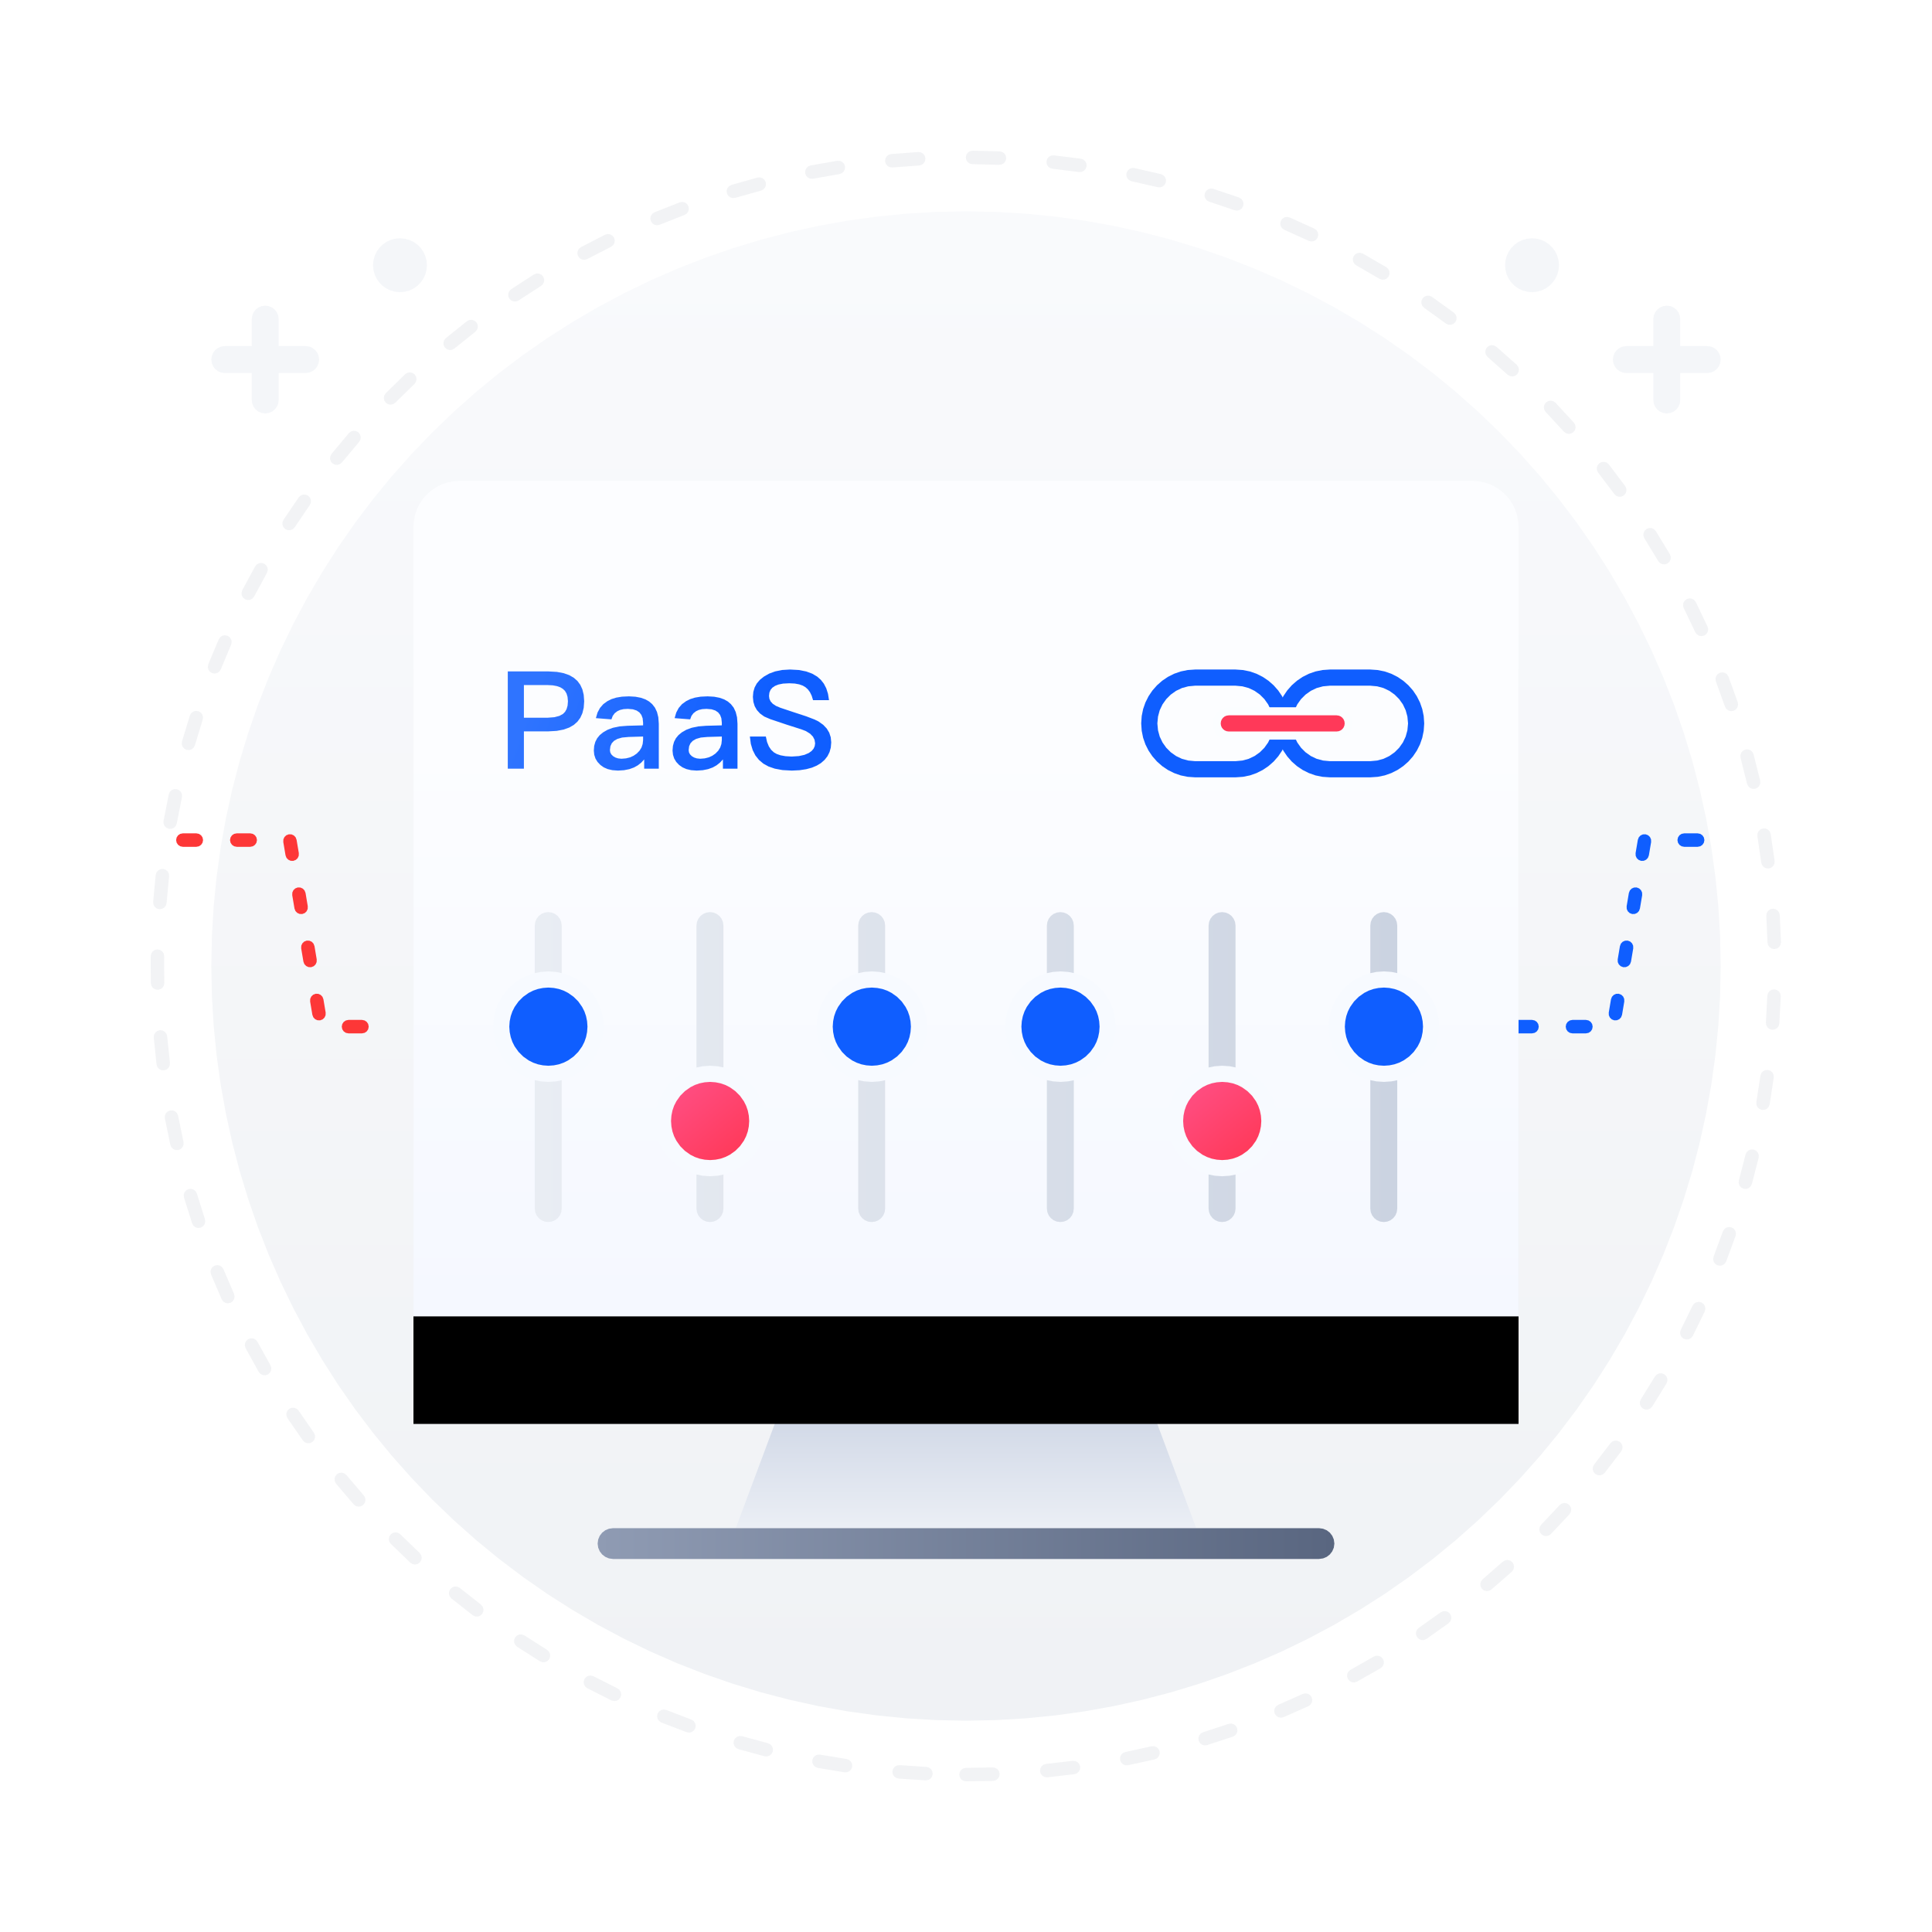 <svg xmlns="http://www.w3.org/2000/svg" width="1024" height="1024"><defs><linearGradient id="a" x1=".5" x2=".5" y1="0" y2="1" gradientUnits="objectBoundingBox" spreadMethod="pad"><stop offset="0" stop-color="#f9fafc"/><stop offset="1" stop-color="#f0f2f5"/></linearGradient><linearGradient id="d" x1=".5" x2=".5" y1="1.545" y2="0" gradientUnits="objectBoundingBox" spreadMethod="pad"><stop offset="0" stop-color="#fbfcfe"/><stop offset="1" stop-color="#ced6e5"/></linearGradient><linearGradient id="e" x1="0" x2="1" y1=".5" y2=".5" gradientUnits="objectBoundingBox" spreadMethod="pad"><stop offset="0" stop-color="#8f9bb3"/><stop offset="1" stop-color="#596680"/></linearGradient><linearGradient id="f" x1=".079" x2=".079" y1=".226" y2="1" gradientUnits="objectBoundingBox" spreadMethod="pad"><stop offset="0" stop-color="#fcfdff"/><stop offset="1" stop-color="#f5f8ff"/></linearGradient><linearGradient id="h" x1=".079" x2=".079" y1=".226" y2="1" gradientUnits="objectBoundingBox" spreadMethod="pad"><stop offset="0" stop-color="#fcfdff"/><stop offset="1" stop-color="#f5f8ff"/></linearGradient><linearGradient id="i" x1="0" x2="1" y1=".5" y2=".5" gradientUnits="objectBoundingBox" spreadMethod="pad"><stop offset="0" stop-color="#e9edf3"/><stop offset="1" stop-color="#cbd3e1"/></linearGradient><linearGradient id="j" x1=".054" x2=".776" y1="0" y2=".88" gradientUnits="objectBoundingBox" spreadMethod="pad"><stop offset="0" stop-color="#ff528b"/><stop offset="1" stop-color="#ff3959"/></linearGradient><linearGradient id="k" x1=".054" x2=".776" y1=".451" y2=".537" gradientUnits="objectBoundingBox" spreadMethod="pad"><stop offset="0" stop-color="#2f74ff"/><stop offset="1" stop-color="#0f5eff"/></linearGradient><clipPath id="c"><path fill-rule="evenodd" d="m-594.67 512 .33 15.95.94 15.8 1.55 15.67 2.17 15.55 2.77 15.43 3.39 15.34 3.96 15.13 4.53 14.92 5.12 14.73 5.69 14.55 6.26 14.32 6.8 14.03 7.35 13.76 7.89 13.5 8.46 13.24 8.95 12.88 9.46 12.52 9.98 12.18 10.51 11.83 11.05 11.51 11.51 11.05 11.84 10.51 12.18 9.98 12.52 9.46 12.87 8.96 13.25 8.45 13.49 7.9 13.76 7.34 14.03 6.8 14.32 6.26 14.55 5.7 14.73 5.11 14.93 4.54 15.12 3.96 15.34 3.38 15.44 2.78 15.54 2.16 15.67 1.56 15.8.94 15.95.32 15.96-.32 15.8-.94 15.67-1.56 15.54-2.16 15.44-2.78 15.34-3.38 15.12-3.96 14.93-4.54 14.73-5.11 14.55-5.7 14.32-6.26 14.03-6.8 13.76-7.34 13.49-7.9 13.25-8.45 12.87-8.96 12.52-9.46 12.18-9.98 11.84-10.51 11.51-11.05 11.05-11.51 10.51-11.83 9.98-12.18 9.46-12.52 8.95-12.88 8.46-13.24 7.89-13.5 7.35-13.76 6.8-14.03 6.26-14.32 5.69-14.55 5.12-14.73 4.53-14.92 3.96-15.13 3.39-15.34 2.77-15.43 2.17-15.55 1.55-15.67.94-15.8.32-15.95-.32-15.95-.94-15.8-1.55-15.67-2.17-15.55-2.77-15.43-3.39-15.34-3.96-15.13-4.53-14.92-5.12-14.73-5.69-14.55-6.26-14.32-6.8-14.03-7.35-13.76-7.89-13.5-8.46-13.24-8.95-12.88-9.46-12.52-9.98-12.18-10.51-11.83-11.05-11.51-11.51-11.05-11.84-10.51-12.18-9.98-12.52-9.46-12.87-8.96-13.25-8.45-13.49-7.9-13.76-7.34-14.03-6.8-14.32-6.26-14.55-5.7-14.73-5.11-14.93-4.54-15.12-3.96-15.34-3.38-15.44-2.78-15.54-2.16-15.67-1.56-15.8-.94-15.96-.32-15.95.32-15.8.94-15.67 1.56-15.54 2.16-15.44 2.78-15.34 3.38-15.12 3.96-14.93 4.54-14.73 5.11-14.55 5.7-14.32 6.26-14.03 6.8-13.76 7.34-13.49 7.9-13.25 8.45-12.87 8.96-12.52 9.46-12.18 9.98-11.84 10.51-11.51 11.05-11.05 11.51-10.51 11.83-9.98 12.18-9.46 12.52-8.95 12.88-8.46 13.24-7.89 13.5-7.35 13.76-6.8 14.03-6.26 14.32-5.69 14.55-5.12 14.73-4.53 14.92-3.96 15.13-3.39 15.34-2.77 15.43-2.17 15.55-1.55 15.67-.94 15.8-.33 15.95z"/></clipPath><clipPath id="b"><path fill-rule="evenodd" d="m912 512-.32 15.95-.94 15.8-1.56 15.67-2.16 15.55-2.78 15.43-3.38 15.34-3.96 15.13-4.54 14.92-5.11 14.73-5.7 14.55-6.26 14.32-6.8 14.03-7.34 13.76-7.9 13.5-8.45 13.24-8.96 12.88-9.46 12.52-9.98 12.18-10.51 11.83-11.05 11.51-11.51 11.05-11.83 10.51-12.18 9.98-12.52 9.46-12.88 8.96-13.24 8.45-13.5 7.9-13.76 7.34-14.03 6.8-14.32 6.26-14.55 5.7-14.73 5.11-14.92 4.54-15.13 3.96-15.34 3.38-15.43 2.78-15.55 2.16-15.67 1.56-15.8.94L512 912l-15.95-.32-15.8-.94-15.67-1.56-15.55-2.16-15.43-2.78-15.34-3.38-15.13-3.96-14.92-4.54-14.73-5.11-14.55-5.7-14.32-6.26-14.03-6.8-13.76-7.34-13.5-7.9-13.24-8.45-12.88-8.96-12.52-9.46-12.18-9.98-11.83-10.51-11.51-11.05-11.05-11.51-10.51-11.83-9.98-12.18-9.46-12.52-8.96-12.88-8.45-13.24-7.9-13.5-7.34-13.76-6.8-14.03-6.26-14.32-5.7-14.55-5.11-14.73-4.54-14.92-3.96-15.13-3.38-15.34-2.78-15.43-2.16-15.55-1.56-15.67-.94-15.8L112 512l.32-15.95.94-15.8 1.56-15.67 2.16-15.55 2.78-15.43 3.38-15.34 3.96-15.13 4.54-14.92 5.11-14.73 5.7-14.55 6.26-14.32 6.8-14.03 7.34-13.76 7.9-13.5 8.45-13.24 8.96-12.88 9.46-12.52 9.98-12.18 10.51-11.83 11.05-11.51 11.51-11.05 11.83-10.51 12.18-9.98 12.52-9.46 12.88-8.96 13.24-8.45 13.5-7.9 13.76-7.34 14.03-6.8 14.32-6.26 14.55-5.7 14.73-5.11 14.92-4.54 15.13-3.96 15.34-3.38 15.43-2.78 15.55-2.16 15.67-1.56 15.8-.94L512 112l15.95.32 15.8.94 15.67 1.56 15.55 2.16 15.43 2.78 15.34 3.38 15.13 3.96 14.92 4.54 14.73 5.11 14.55 5.7 14.32 6.26 14.03 6.8 13.76 7.34 13.5 7.9 13.24 8.45 12.88 8.96 12.52 9.46 12.18 9.98 11.83 10.51 11.51 11.05 11.05 11.51 10.51 11.83 9.98 12.18 9.46 12.52 8.96 12.88 8.45 13.24 7.9 13.5 7.34 13.76 6.8 14.03 6.26 14.32 5.7 14.55 5.11 14.73 4.54 14.92 3.96 15.13 3.38 15.34 2.78 15.43 2.16 15.55 1.56 15.67.94 15.8L912 512z"/></clipPath><filter id="g" width="1.683" height="2" x="-.341" y="-.358"><feOffset dy="57" in="SourceAlpha" result="shadowOffsetOuter1"/><feGaussianBlur in="shadowOffsetOuter1" result="shadowBlurOuter1" stdDeviation="71.5 71.5"/><feColorMatrix in="shadowBlurOuter1" result="result3" values="0 0 0 0 0.56 0 0 0 0 0.607 0 0 0 0 0.7 0 0 0 0.362 0"/></filter></defs><path fill="none" d="M12 12h1000v1000H12z"/><path fill="#fff" fill-rule="evenodd" d="m512 940.57 14.87-.26 14.67-.75 14.48-1.22 14.29-1.69 14.11-2.16 13.95-2.63 13.96-3.11 13.72-3.53 13.5-3.95 13.29-4.37 13.09-4.79 12.89-5.22 12.76-5.65 12.5-6.03 12.25-6.39 12-6.77 11.76-7.15 11.53-7.52 13.52-9.52 13.09-9.99 12.68-10.46 12.27-10.94 11.87-11.42 11.42-11.87 10.94-12.27 10.46-12.68 9.99-13.09 9.52-13.52 7.52-11.53 7.15-11.76 6.77-12 6.39-12.24 6.03-12.51 5.65-12.76 5.22-12.89 4.79-13.09 4.37-13.29 3.95-13.5 3.53-13.72 3.11-13.96 2.63-13.95 2.16-14.11 1.69-14.29 1.22-14.48.75-14.67.26-14.87-.26-14.87-.75-14.67-1.22-14.48-1.69-14.29-2.16-14.11-2.63-13.95-3.11-13.96-3.53-13.72-3.95-13.5-4.37-13.29-4.79-13.09-5.22-12.89-5.65-12.76-6.03-12.5-6.39-12.25-6.77-12-7.15-11.76-7.52-11.53-9.53-13.52-9.98-13.09-10.46-12.68-10.94-12.27-11.42-11.87-11.87-11.42-12.27-10.94-12.68-10.46-13.09-9.98-13.52-9.53-11.53-7.52-11.76-7.15-12-6.77-12.25-6.39-12.5-6.03-12.76-5.65-12.89-5.22-13.09-4.79-13.29-4.37-13.5-3.95-13.72-3.53-13.96-3.11-13.95-2.63-14.11-2.16-14.29-1.69-14.48-1.22-14.67-.75-14.87-.26-14.87.26-14.67.75-14.48 1.22-14.29 1.69-14.11 2.16-13.95 2.63-13.96 3.11-13.72 3.53-13.5 3.95-13.29 4.37-13.09 4.79-12.89 5.22-12.76 5.65-12.5 6.03-12.25 6.39-12 6.77-11.76 7.15-11.53 7.52-13.52 9.53-13.09 9.98-12.68 10.46-12.27 10.94-11.87 11.42-11.42 11.87-10.94 12.27-10.46 12.68-9.98 13.09-9.53 13.52-7.52 11.53-7.15 11.76-6.77 12-6.39 12.25-6.03 12.5-5.65 12.76-5.22 12.89-4.79 13.09-4.37 13.29-3.95 13.5-3.53 13.72-3.11 13.96-2.63 13.95-2.16 14.11-1.69 14.29-1.22 14.48-.75 14.67-.26 14.87.26 14.87.75 14.67 1.22 14.48 1.69 14.29 2.16 14.11 2.63 13.95 3.11 13.96 3.53 13.72 3.95 13.5 4.37 13.29 4.79 13.09 5.22 12.89 5.65 12.76 6.03 12.5 6.39 12.25 6.77 12 7.15 11.76 7.52 11.53 9.53 13.52 9.98 13.09 10.46 12.68 10.94 12.27 11.42 11.87 11.87 11.42 12.27 10.94 12.68 10.46 13.09 9.99 13.52 9.52 11.53 7.52 11.76 7.15 12 6.77 12.25 6.39 12.5 6.03 12.76 5.65 12.89 5.22 13.09 4.79 13.29 4.37 13.5 3.95 13.72 3.53 13.96 3.11 13.95 2.63 14.11 2.16 14.29 1.69 14.48 1.22 14.67.75 14.87.26z"/><path fill="#ebedf0" fill-opacity=".659" d="m526.15 936.77 1.41.24 1.15.72.8 1.1.33 1.39-.24 1.41-.73 1.15-1.09.8-1.4.33-14.38.23-1.4-.28-1.13-.76-.76-1.13-.28-1.4.28-1.4.76-1.12 1.13-.76 1.4-.29 14.15-.23zm-49.51-1.21.19.01 14.14.92 1.39.35 1.08.82.71 1.16.21 1.41-.35 1.38-.81 1.09-1.16.71-1.42.21-14.37-.94-1.37-.39-1.06-.85-.67-1.19-.17-1.42.4-1.37.85-1.06 1.18-.66 1.42-.17-.19-.01zm91.86-2.28 1.43.1 1.21.6.91 1.02.46 1.35-.09 1.42-.61 1.22-1.02.9-1.35.47-14.3 1.66-1.43-.15-1.19-.65-.87-1.04-.42-1.37.15-1.42.64-1.19 1.05-.87 1.36-.42 14.07-1.63zm-137.96-.42.54-1.33.95-.97 1.24-.54 1.43-.03 13.97 2.32 1.35.49 1 .92.58 1.23.08 1.42-.49 1.35-.92 1-1.23.58-1.42.08-14.21-2.37-1.33-.53-.96-.95-.55-1.25-.03-1.42zm179.76-7.28 1.43-.05 1.27.48 1 .92.6 1.3.05 1.43-.49 1.27-.92 1-1.29.6-14.08 3.08h-1.43l-1.25-.53-.97-.95-.56-1.31.01-1.43.52-1.26.95-.97 1.32-.55 13.84-3.03zm-221.38-2.93.67-1.26 1.04-.87 1.29-.42 1.43.12 13.67 3.72 1.29.62.9 1.01.46 1.28-.07 1.43-.62 1.28-1.01.91-1.28.46-1.43-.07-13.9-3.78-1.27-.67-.87-1.04-.41-1.29.11-1.43zm262.21-8.95 1.42-.19 1.31.36 1.09.81.73 1.23.19 1.42-.35 1.31-.82 1.09-1.23.72-13.7 4.49-1.42.14-1.3-.39-1.06-.85-.69-1.26-.14-1.42.4-1.3.85-1.06 1.25-.68 13.47-4.42zm-302.61-5.39.79-1.2 1.13-.75 1.33-.29 1.4.26 13.23 5.08 1.22.74.79 1.1.33 1.32-.21 1.41-.74 1.22-1.11.8-1.31.33-1.42-.21-13.45-5.17-1.19-.78-.76-1.13-.28-1.33.25-1.4zm341.94-10.48 1.39-.33 1.34.22 1.17.7.84 1.15.33 1.39-.21 1.34-.7 1.16-1.16.85-13.15 5.83-1.41.28-1.33-.26-1.14-.74-.81-1.18-.28-1.4.26-1.33.74-1.14 1.18-.81 12.94-5.73zm-380.71-7.87.91-1.11 1.2-.64 1.34-.15 1.38.4 12.64 6.38 1.14.87.68 1.17.2 1.34-.36 1.39-.86 1.14-1.18.68-1.34.19-1.39-.35-12.86-6.49-1.1-.9-.64-1.2-.15-1.35.39-1.37zm418.36-11.93 1.35-.47 1.35.09 1.23.58.96 1.06.47 1.35-.08 1.35-.58 1.23-1.06.96-12.53 7.13-1.36.42-1.35-.13-1.21-.62-.92-1.09-.43-1.36.13-1.36.62-1.2 1.09-.93 12.32-7.01zm-455.07-10.19 1.01-1.01 1.25-.52 1.36-.02 1.33.54 11.95 7.61 1.04.98.56 1.24.06 1.35-.49 1.35-.97 1.04-1.24.56-1.36.06-1.34-.49-12.15-7.74-1.01-1.01-.52-1.26-.02-1.36.54-1.32zm490.52-13.25 1.3-.6 1.36-.06 1.28.46 1.06.96.6 1.29.05 1.36-.46 1.28-.96 1.06-11.74 8.34-1.31.56-1.36.01-1.26-.5-1.03-1-.56-1.31-.01-1.36.5-1.26.99-1.03 11.55-8.2zm-524.84-12.42 1.1-.9 1.3-.4 1.36.12 1.26.67 11.13 8.76.94 1.08.44 1.28-.08 1.36-.62 1.29-1.07.94-1.29.43-1.36-.07-1.28-.62-11.32-8.91-.9-1.11-.4-1.3.12-1.35.67-1.27zm557.79-14.45 1.23-.72 1.35-.19 1.32.32 1.15.85.72 1.23.19 1.35-.33 1.32-.84 1.15-10.85 9.46-1.26.68-1.35.15-1.3-.37-1.12-.89-.69-1.25-.14-1.35.37-1.31.88-1.12 10.67-9.31zm-589.39-14.5 1.19-.79 1.33-.26 1.34.25 1.19.79 10.21 9.83.83 1.16.3 1.32-.21 1.35-.75 1.22-1.16.83-1.32.3-1.34-.21-1.22-.75-10.38-9.99-.79-1.19-.26-1.33.25-1.34.79-1.19zm619.46-15.44 1.15-.85 1.32-.32 1.34.2 1.23.73.85 1.15.32 1.32-.2 1.34-.73 1.23-9.87 10.51-1.18.8-1.33.28-1.34-.24-1.2-.77-.8-1.18-.28-1.33.24-1.34.77-1.2 9.71-10.33zM178.6 781.34l1.27-.67 1.35-.13 1.3.39 1.11.9 9.18 10.79.71 1.23.17 1.35-.34 1.32-.87 1.14-1.24.71-1.34.17-1.32-.34-1.14-.87-9.33-10.96-.67-1.26-.12-1.36.38-1.3.9-1.11zm674.96-16.39 1.06-.95 1.28-.45 1.36.06 1.29.6.96 1.07.45 1.28-.06 1.36-.6 1.29-8.77 11.42-1.1.92-1.29.41-1.36-.11-1.27-.64-.92-1.1-.41-1.29.11-1.36.64-1.27 8.63-11.24zm-700.24-18.26 1.33-.54 1.36.01 1.25.51 1.02 1.01 8.06 11.66.59 1.3.04 1.36-.48 1.27-.97 1.05-1.3.58-1.36.04-1.27-.47-1.05-.97-8.2-11.86-.54-1.32v-1.36l.52-1.25 1-1.02zm723.83-17.1.97-1.06 1.23-.57 1.35-.08 1.35.47 1.06.97.57 1.23.08 1.35-.48 1.35-7.58 12.24-1 1.02-1.25.54-1.36.03-1.33-.52-1.02-1-.54-1.25-.03-1.35.52-1.34 7.46-12.03zm-745.5-19.87 1.37-.4 1.35.14 1.2.64.91 1.1 6.86 12.41.45 1.35-.1 1.36-.59 1.22-1.07.94-1.36.45-1.36-.1-1.22-.59-.94-1.07-6.98-12.62-.41-1.37.15-1.35.63-1.2 1.11-.91zm765.43-17.66.86-1.15 1.16-.69 1.34-.22 1.39.34 1.15.85.7 1.17.21 1.34-.34 1.39-6.32 12.94-.89 1.11-1.19.66-1.35.17-1.38-.38-1.11-.89-.66-1.19-.17-1.35.38-1.38 6.22-12.72zm-783.29-21.27 1.4-.27 1.33.28 1.13.75.8 1.19 5.58 13.02.31 1.39-.23 1.34-.72 1.15-1.16.84-1.4.31-1.33-.23-1.16-.72-.83-1.16-5.67-13.24-.27-1.4.28-1.33.75-1.13 1.19-.79zm799.36-18.07.73-1.23 1.09-.81 1.32-.34 1.41.19 1.23.74.81 1.09.35 1.31-.2 1.42-4.99 13.51-.78 1.2-1.11.77-1.33.3-1.41-.24-1.2-.77-.77-1.12-.3-1.33.24-1.4 4.91-13.29zM99.93 630.24l1.43-.12 1.29.41 1.05.86.67 1.26 4.24 13.52.17 1.42-.36 1.31-.83 1.07-1.24.72-1.42.17-1.31-.37-1.07-.83-.72-1.24-4.31-13.74-.12-1.42.41-1.3.86-1.05 1.26-.67zm825.25-18.3.61-1.3 1-.91 1.27-.48 1.43.05 1.3.61.91 1 .48 1.27-.05 1.43-3.61 13.94-.65 1.28-1.03.88-1.29.43-1.43-.1-1.27-.64-.88-1.04-.43-1.29.1-1.42 3.54-13.71zM90.23 588.53l1.43.02 1.24.54.96.97.54 1.32 2.86 13.88.03 1.43-.5 1.26-.93.99-1.3.58-1.43.03-1.26-.5-.99-.93-.59-1.3-2.91-14.12.02-1.42.54-1.25.96-.96 1.33-.54zm842.83-18.39.47-1.34.9-1.02 1.22-.6 1.43-.09 1.35.47 1.01.91.6 1.22.09 1.42-2.19 14.24-.51 1.33-.94.98-1.24.56-1.43.05-1.33-.52-.98-.94-.56-1.24-.05-1.42 2.16-14.01zM84.74 546.02l1.42.16 1.19.67.86 1.05.4 1.37 1.46 14.08-.12 1.42-.62 1.21-1.02.89-1.36.45-1.42-.12-1.21-.62-.89-1.02-.45-1.36-1.48-14.31.16-1.42.66-1.19 1.05-.85 1.37-.41zm855.48-21.63.19.01 1.39.33 1.1.8.72 1.16.23 1.41-.77 14.38-.38 1.38-.83 1.06-1.18.69-1.42.18-1.37-.38-1.07-.84-.68-1.17-.19-1.42.75-14.15.34-1.39.8-1.09 1.15-.72 1.41-.23-.19-.01zM83.5 503.21l1.4.31 1.11.77.75 1.13.27 1.41L87 512l.09 8.98-.25 1.41-.74 1.14-1.11.78-1.39.32-1.41-.26-1.14-.74-.78-1.1-.32-1.4-.09-9.13.03-5.26.3-1.39.77-1.12 1.14-.75 1.4-.27zm856.03-21.57 1.41.2 1.17.69.83 1.07.37 1.38.65 14.37-.24 1.41-.73 1.14-1.1.8-1.4.32-1.4-.24-1.15-.73-.79-1.1-.33-1.39-.64-14.14.2-1.41.69-1.17 1.08-.83 1.38-.37zM82.52 463.72l.44-1.36.88-1.04 1.21-.63 1.42-.13 1.36.44 1.03.88.63 1.2.13 1.43-1.33 14.1-.39 1.38-.85 1.06-1.18.67-1.42.18-1.37-.39-1.06-.85-.67-1.18-.18-1.42 1.35-14.34zm851.89-24.61 1.43.05 1.23.57.93.99.51 1.34 2.08 14.25-.11 1.43-.61 1.21-1.02.9-1.35.46-1.42-.11-1.22-.61-.9-1.02-.46-1.35-2.04-14.02.06-1.42.57-1.24.99-.93 1.33-.5zM89.45 421.02l.57-1.31.98-.94 1.26-.5 1.43.01 1.31.57.94.98.51 1.26-.01 1.43-2.74 13.9-.53 1.33-.95.97-1.24.55-1.43.04-1.33-.53-.97-.95-.55-1.24-.03-1.43 2.78-14.14zm835.61-23.75 1.43-.08 1.28.44 1.02.89.64 1.28 3.5 13.98.04 1.43-.49 1.26-.92 1-1.3.59-1.43.04-1.27-.48-.99-.93-.6-1.3-3.44-13.74-.08-1.43.44-1.28.89-1.03 1.28-.64zm-824.43-18.03.7-1.24 1.07-.84 1.31-.38 1.42.16 1.24.7.84 1.07.38 1.3-.16 1.43-4.12 13.55-.66 1.27-1.04.87-1.29.42-1.42-.11-1.27-.66-.88-1.04-.42-1.29.11-1.43 4.19-13.78zm810.91-22.66 1.41-.23 1.32.31 1.11.78.76 1.21 4.89 13.55.18 1.42-.35 1.31-.82 1.09-1.23.72-1.42.18-1.31-.35-1.09-.82-.72-1.24-4.8-13.32-.23-1.41.31-1.32.78-1.11 1.21-.77zm-795.59-17.75.83-1.17 1.15-.73 1.33-.24 1.4.3 1.17.82.72 1.15.25 1.33-.3 1.4-5.47 13.07-.78 1.2-1.12.76-1.33.29-1.41-.25-1.19-.79-.76-1.12-.3-1.33.26-1.4 5.55-13.29zm778.07-21.31 1.38-.37 1.35.17 1.18.67.88 1.12 6.23 13.01.33 1.39-.23 1.34-.7 1.16-1.16.85-1.39.32-1.34-.22-1.16-.71-.84-1.15-6.13-12.79-.37-1.38.18-1.35.67-1.18 1.12-.88zm-758.77-17.35.93-1.08 1.22-.6 1.35-.11 1.36.44 1.08.93.61 1.22.11 1.35-.44 1.36-6.74 12.45-.9 1.11-1.2.65-1.35.15-1.37-.39-1.11-.9-.65-1.19-.15-1.35.39-1.38 6.86-12.66zm737.41-19.8 1.34-.51 1.35.04 1.25.55.99 1.03 7.49 12.3.46 1.35-.09 1.35-.59 1.23-1.06.95-1.35.46-1.36-.08-1.22-.59-.96-1.06-7.36-12.1-.51-1.33.05-1.36.54-1.25 1.03-.98zm-714.33-16.76 1.04-.98 1.27-.48 1.36.02 1.31.57.98 1.04.48 1.27-.02 1.36-.58 1.31-7.96 11.73-1 1.01-1.26.52-1.35.02-1.33-.52-1.02-1.01-.52-1.25-.02-1.36.53-1.33 8.09-11.92zm689.36-18.09 1.28-.64 1.35-.09 1.3.41 1.08.93 8.69 11.51.59 1.29.05 1.36-.46 1.28-.96 1.06-1.3.59-1.36.05-1.28-.46-1.05-.97-8.55-11.31-.63-1.28-.1-1.35.42-1.3.93-1.08zm-662.76-15.97 1.13-.88 1.32-.35 1.34.16 1.25.7.87 1.13.36 1.31-.16 1.35-.7 1.25-9.09 10.87-1.1.91-1.3.39-1.35-.11-1.27-.66-.91-1.1-.4-1.3.12-1.35.66-1.27 9.23-11.05zm634.45-16.22 1.21-.77 1.33-.22 1.33.28 1.18.82 9.77 10.57.72 1.23.18 1.35-.33 1.32-.85 1.14-1.24.72-1.34.19-1.32-.34-1.15-.85-9.61-10.4-.76-1.2-.23-1.34.29-1.33.82-1.17zm-604.64-15 1.21-.75 1.34-.22 1.33.29 1.17.82.76 1.21.22 1.34-.29 1.33-.82 1.17-10.13 9.92-1.18.79-1.33.27-1.34-.25-1.2-.78-.79-1.19-.27-1.33.25-1.33.78-1.2 10.29-10.09zm573.34-14.17 1.12-.87 1.31-.36 1.35.15 1.25.7 10.79 9.56.84 1.15.31 1.32-.2 1.35-.73 1.22-1.16.84-1.32.32-1.35-.2-1.22-.74-10.61-9.4-.88-1.13-.35-1.31.15-1.35.7-1.25zm-540.56-13.94 1.28-.63 1.35-.09 1.29.42 1.09.94.63 1.28.09 1.35-.43 1.29-.93 1.09-11.04 8.85-1.26.68-1.36.13-1.3-.38-1.11-.9-.68-1.26-.13-1.35.38-1.3.9-1.11 11.23-9.01zm506.44-12.03 1.03-.98 1.27-.49 1.36.02 1.31.57 11.68 8.44.95 1.06.44 1.29-.06 1.35-.61 1.3-1.07.95-1.28.44-1.36-.06-1.29-.61-11.49-8.3-.98-1.04-.49-1.27.02-1.35.57-1.32zm-470.98-12.72 1.34-.5 1.35.04 1.25.55.98 1.04.5 1.34-.05 1.36-.55 1.24-1.03.98-11.87 7.71-1.32.55h-1.36l-1.26-.51-1.02-1.01-.54-1.32v-1.35l.51-1.26 1-1.02 12.07-7.84zm434.48-9.69.94-1.08 1.21-.61 1.35-.12 1.36.43 12.46 7.23 1.05.97.57 1.23.07 1.36-.48 1.34-.96 1.06-1.24.57-1.35.07-1.35-.48-12.25-7.11-1.08-.93-.61-1.21-.12-1.36.43-1.36zM320.69 124.4l1.38-.36 1.35.18 1.18.67.88 1.13.36 1.38-.18 1.35-.67 1.18-1.13.88-12.59 6.48-1.37.42-1.35-.14-1.2-.63-.91-1.1-.42-1.37.14-1.35.63-1.21 1.1-.91 12.8-6.6zm358.16-7.29.82-1.18 1.15-.73 1.33-.25 1.4.3 13.12 5.94 1.15.86.69 1.17.21 1.34-.35 1.39-.85 1.14-1.17.69-1.34.21-1.39-.34-12.91-5.85-1.17-.82-.73-1.14-.25-1.34.29-1.39zm-318.55-9.87 1.41-.23 1.32.32 1.11.78.76 1.22.22 1.41-.32 1.32-.78 1.1-1.21.76-13.19 5.2-1.4.27-1.33-.27-1.13-.75-.8-1.18-.28-1.41.28-1.33.75-1.13 1.18-.8 13.41-5.28zm278.28-4.83.7-1.25 1.06-.84 1.3-.38 1.43.15 13.65 4.6 1.22.73.81 1.1.34 1.31-.2 1.42-.74 1.22-1.09.81-1.32.34-1.41-.2-13.43-4.52-1.25-.7-.84-1.06-.38-1.31.15-1.42zm-237.06-8.3 1.43-.08 1.28.45 1.02.89.63 1.28.08 1.43-.45 1.28-.89 1.02-1.28.64-13.63 3.84-1.42.12-1.3-.4-1.05-.86-.67-1.26-.13-1.42.4-1.3.86-1.05 1.26-.68 13.86-3.9zm195.52-2.26.57-1.31.97-.95 1.26-.51 1.43.01 14.04 3.2 1.3.61.91 1 .47 1.28-.06 1.43-.61 1.29-1.01.91-1.27.47-1.43-.06-13.81-3.14-1.31-.57-.95-.97-.51-1.26.01-1.43zm-153.25-6.64 1.42.06 1.23.58.93.99.5 1.34-.06 1.43-.58 1.23-.99.92-1.34.51-13.94 2.45-1.43-.02-1.25-.53-.96-.96-.54-1.32.01-1.43.54-1.25.96-.96 1.32-.55 14.18-2.49zm110.86.3.43-1.36.87-1.04 1.2-.64 1.43-.13 14.29 1.77 1.35.48 1.01.91.59 1.22.09 1.43-.48 1.34-.91 1.01-1.22.6-1.42.08-14.06-1.74-1.37-.43-1.03-.88-.64-1.2-.13-1.42zm-67.92-4.93 1.41.21 1.17.69.82 1.08.37 1.38-.21 1.42-.69 1.17-1.08.82-1.38.37L473 88.77l-1.42-.16-1.19-.66-.86-1.05-.41-1.37.16-1.42.65-1.19 1.05-.86 1.37-.41 14.38-1.07zm28.76-.71 14.4.35 1.39.34 1.09.81.72 1.15.23 1.41-.35 1.39-.8 1.1-1.16.71-1.41.23-14.16-.35-1.4-.29-1.12-.77-.75-1.13-.28-1.41.3-1.39.77-1.12 1.13-.76 1.4-.27z"/><path fill="url(#a)" fill-rule="evenodd" d="m912 512-.32 15.95-.94 15.8-1.56 15.67-2.16 15.55-2.78 15.43-3.38 15.34-3.96 15.13-4.54 14.92-5.11 14.73-5.7 14.55-6.26 14.32-6.8 14.03-7.34 13.76-7.9 13.5-8.45 13.24-8.96 12.88-9.46 12.52-9.98 12.18-10.51 11.83-11.05 11.51-11.51 11.05-11.83 10.51-12.18 9.98-12.52 9.46-12.88 8.96-13.24 8.45-13.5 7.9-13.76 7.34-14.03 6.8-14.32 6.26-14.55 5.7-14.73 5.11-14.92 4.54-15.13 3.96-15.34 3.38-15.43 2.78-15.55 2.16-15.67 1.56-15.8.94L512 912l-15.95-.32-15.8-.94-15.67-1.56-15.55-2.16-15.43-2.78-15.34-3.38-15.13-3.96-14.92-4.54-14.73-5.11-14.55-5.7-14.32-6.26-14.03-6.8-13.76-7.34-13.5-7.9-13.24-8.45-12.88-8.96-12.52-9.46-12.18-9.98-11.83-10.51-11.51-11.05-11.05-11.51-10.51-11.83-9.98-12.18-9.46-12.52-8.96-12.88-8.45-13.24-7.9-13.5-7.34-13.76-6.8-14.03-6.26-14.32-5.7-14.55-5.11-14.73-4.54-14.92-3.96-15.13-3.38-15.34-2.78-15.43-2.16-15.55-1.56-15.67-.94-15.8L112 512l.32-15.95.94-15.8 1.56-15.67 2.16-15.55 2.78-15.43 3.38-15.34 3.96-15.13 4.54-14.92 5.11-14.73 5.7-14.55 6.26-14.32 6.8-14.03 7.34-13.76 7.9-13.5 8.45-13.24 8.96-12.88 9.46-12.52 9.98-12.18 10.51-11.83 11.05-11.51 11.51-11.05 11.83-10.51 12.18-9.98 12.52-9.46 12.88-8.96 13.24-8.45 13.5-7.9 13.76-7.34 14.03-6.8 14.32-6.26 14.55-5.7 14.73-5.11 14.92-4.54 15.13-3.96 15.34-3.38 15.43-2.78 15.55-2.16 15.67-1.56 15.8-.94L512 112l15.95.32 15.8.94 15.67 1.56 15.55 2.16 15.43 2.78 15.34 3.38 15.13 3.96 14.92 4.54 14.73 5.11 14.55 5.7 14.32 6.26 14.03 6.8 13.76 7.34 13.5 7.9 13.24 8.45 12.88 8.96 12.52 9.46 12.18 9.98 11.83 10.51 11.51 11.05 11.05 11.51 10.51 11.83 9.98 12.18 9.46 12.52 8.96 12.88 8.45 13.24 7.9 13.5 7.34 13.76 6.8 14.03 6.26 14.32 5.7 14.55 5.11 14.73 4.54 14.92 3.96 15.13 3.38 15.34 2.78 15.43 2.16 15.55 1.56 15.67.94 15.8L912 512z"/><g clip-path="url(#b)"><path fill="#0f5eff" d="m812 540.57 1.4.29 1.13.76.76 1.12.28 1.4-.28 1.4-.76 1.13-1.13.76-1.4.28h-7.14l-1.4-.28-1.13-.76-.76-1.13-.28-1.4.28-1.4.76-1.12 1.13-.76 1.4-.29H812zm28.57 0 1.4.29 1.13.76.76 1.12.28 1.4-.28 1.4-.76 1.13-1.13.76-1.4.28h-7.14l-1.4-.28-1.13-.76-.76-1.13-.28-1.4.28-1.4.76-1.12 1.13-.76 1.4-.29h7.14zm13.29-10.93.51-1.33.94-.98 1.24-.57 1.42-.05 1.34.52.98.93.56 1.24.05 1.43-1.18 7.04-.52 1.34-.93.98-1.24.56-1.43.05-1.33-.51-.98-.94-.57-1.23-.05-1.43 1.19-7.05zm4.74-28.17.51-1.34.94-.98 1.24-.56 1.43-.05 1.33.51.98.94.57 1.24.05 1.42-1.19 7.05-.51 1.33-.94.98-1.24.57-1.42.05-1.34-.52-.98-.93-.57-1.24-.04-1.43 1.18-7.04zm4.74-28.18.52-1.33.93-.98 1.24-.57 1.43-.05 1.33.52.98.93.57 1.24.05 1.43-1.19 7.04-.51 1.34-.94.98-1.23.56-1.43.05-1.34-.51-.98-.94-.56-1.23-.05-1.43 1.18-7.05zm4.75-28.17.51-1.34.94-.98 1.23-.56 1.43-.05 1.33.51.99.94.56 1.24.05 1.42-1.19 7.05-.51 1.33-.94.98-1.23.57-1.43.05-1.33-.52-.99-.93-.56-1.24-.05-1.43 1.19-7.04zm31.71-3.43 1.4.28 1.12.76.76 1.13.29 1.4-.29 1.4-.76 1.12-1.12.76-1.4.29h-7.15l-1.4-.29-1.12-.76-.76-1.12-.29-1.4.29-1.4.76-1.13 1.12-.76 1.4-.28h7.15zm28.57 0 1.4.28 1.12.76.76 1.13.29 1.4-.29 1.4-.76 1.12-1.12.76-1.4.29h-7.15l-1.4-.29-1.12-.76-.76-1.12-.29-1.4.29-1.4.76-1.13 1.12-.76 1.4-.28h7.15z"/></g><g clip-path="url(#c)"><path fill="#fd3737" d="m213.28 540.57-1.4.29-1.13.76-.76 1.12-.28 1.4.28 1.4.76 1.13 1.13.76 1.4.28h7.14l1.4-.28 1.13-.76.76-1.13.28-1.4-.28-1.4-.76-1.12-1.13-.76-1.4-.29h-7.14zm-28.57 0-1.4.29-1.13.76-.76 1.12-.28 1.4.28 1.4.76 1.13 1.13.76 1.4.28h7.14l1.4-.28 1.13-.76.76-1.13.28-1.4-.28-1.4-.76-1.12-1.13-.76-1.4-.29h-7.14zm-13.29-10.93-.51-1.33-.94-.98-1.24-.57-1.42-.05-1.34.52-.98.93-.57 1.24-.04 1.43 1.18 7.04.52 1.34.93.98 1.24.56 1.43.05 1.33-.51.98-.94.57-1.23.05-1.43-1.19-7.05zm-4.74-28.17-.52-1.34-.93-.98-1.24-.56-1.43-.05-1.33.51-.98.94-.57 1.24-.05 1.42 1.19 7.05.51 1.33.94.98 1.24.57 1.42.05 1.34-.52.98-.93.56-1.24.05-1.43-1.18-7.04zm-4.74-28.18-.52-1.33-.93-.98-1.24-.57-1.43-.05-1.33.52-.99.93-.56 1.24-.05 1.43 1.19 7.04.51 1.34.94.98 1.23.56 1.43.05 1.34-.51.98-.94.56-1.23.05-1.43-1.18-7.05zm-4.75-28.17-.51-1.34-.94-.98-1.23-.56-1.43-.05-1.33.51-.99.94-.56 1.24-.05 1.42 1.19 7.05.51 1.33.94.98 1.23.57 1.43.05 1.33-.52.99-.93.56-1.24.05-1.43-1.19-7.04zm-31.71-3.43-1.4.28-1.12.76-.76 1.13-.29 1.4.29 1.4.76 1.12 1.12.76 1.4.29h7.15l1.4-.29 1.12-.76.76-1.12.29-1.4-.29-1.4-.76-1.13-1.12-.76-1.4-.28h-7.15zm-28.57 0-1.4.28-1.12.76-.76 1.13-.29 1.4.29 1.4.76 1.12 1.12.76 1.4.29h7.15l1.4-.29 1.12-.76.76-1.12.29-1.4-.29-1.4-.76-1.13-1.12-.76-1.4-.28h-7.15z"/></g><path fill="#edf0f5" fill-opacity=".6" fill-rule="evenodd" d="m826.29 140.57-.25 2.61-.65 2.39-1.05 2.21-1.42 2.01-1.71 1.7-2 1.42-2.21 1.05-2.39.65-2.61.25-2.61-.25-2.39-.65-2.21-1.05-2.01-1.42-1.7-1.7-1.42-2.01-1.05-2.21-.65-2.39-.25-2.61.25-2.61.65-2.39 1.05-2.21 1.42-2 1.7-1.7 2.01-1.42 2.21-1.06 2.39-.65 2.61-.24 2.61.24 2.39.65 2.21 1.06 2.01 1.42 1.7 1.7 1.42 2 1.05 2.21.65 2.39.25 2.61zM883.43 162l1.91.26 1.69.72 1.45 1.11 1.12 1.45.71 1.69.26 1.91v14.29h14.29l1.91.26 1.69.71 1.45 1.12 1.11 1.45.72 1.69.26 1.91-.26 1.91-.72 1.7-1.11 1.44-1.45 1.12-1.69.72-1.91.25h-14.29V212l-.26 1.91-.71 1.7-1.12 1.44-1.45 1.12-1.69.71-1.91.26-1.91-.26-1.7-.71-1.44-1.12-1.12-1.44-.72-1.7-.25-1.91v-14.29H862l-1.91-.25-1.7-.72-1.44-1.12-1.12-1.44-.71-1.7-.26-1.91.26-1.91.71-1.69 1.12-1.45 1.44-1.12 1.7-.71 1.91-.26h14.29v-14.29l.25-1.91.72-1.69 1.12-1.45 1.44-1.11 1.7-.72 1.91-.26zm-742.86 0 1.91.26 1.7.72 1.44 1.11 1.12 1.45.72 1.69.25 1.91v14.29H162l1.91.26 1.7.71 1.44 1.12 1.12 1.45.71 1.69.26 1.91-.26 1.91-.71 1.7-1.12 1.44-1.44 1.12-1.7.72-1.91.25h-14.29V212l-.25 1.91-.72 1.7-1.12 1.44-1.44 1.12-1.7.71-1.91.26-1.91-.26-1.69-.71-1.45-1.12-1.12-1.44-.71-1.7-.26-1.91v-14.29h-14.29l-1.91-.25-1.69-.72-1.45-1.12-1.11-1.44-.72-1.7-.26-1.91.26-1.91.72-1.69 1.11-1.45 1.45-1.12 1.69-.71 1.91-.26h14.29v-14.29l.26-1.91.71-1.69 1.12-1.45 1.45-1.11 1.69-.72 1.91-.26zm85.72-21.43-.25 2.61-.65 2.39-1.05 2.21-1.42 2.01-1.7 1.7-2.01 1.42-2.21 1.05-2.39.65-2.61.25-2.61-.25-2.39-.65-2.21-1.05-2.01-1.42-1.7-1.7-1.42-2.01-1.05-2.21-.65-2.39-.25-2.61.25-2.61.65-2.39 1.05-2.21 1.42-2 1.7-1.7 2.01-1.42 2.21-1.06 2.39-.65 2.61-.24 2.61.24 2.39.65 2.21 1.06 2.01 1.42 1.7 1.7 1.42 2 1.05 2.21.65 2.39.25 2.61z"/><path fill="url(#d)" fill-rule="evenodd" d="M414.38 744.65h195.24l24.4 65.31H389.98z"/><path fill="url(#e)" fill-rule="evenodd" d="M324.93 809.96h374.14l2.19.3 1.93.81 1.66 1.28 1.27 1.65.82 1.94.3 2.18-.3 2.19-.82 1.93-1.27 1.65-1.65 1.28-1.94.82-2.19.3H324.93l-2.19-.3-1.93-.82-1.66-1.28-1.27-1.65-.82-1.93-.3-2.19.3-2.18.82-1.94 1.27-1.65 1.66-1.28 1.93-.81 2.19-.3z"/><path fill="url(#f)" fill-rule="evenodd" d="M243.55 254.86h536.9l3.35.23 3.16.64 2.99 1.04 2.83 1.43 2.58 1.74 2.35 2.07 2.07 2.34 1.73 2.58 1.43 2.83 1.04 2.99.64 3.16.24 3.35v436.91l-.24 3.35-.64 3.15-1.04 3-1.43 2.83-1.74 2.58-2.06 2.34-2.35 2.07-2.58 1.74-2.83 1.42-2.99 1.05-3.16.64-3.35.23h-536.9l-3.35-.23-3.16-.64-2.99-1.05-2.83-1.42-2.58-1.74-2.35-2.07-2.07-2.34-1.73-2.58-1.43-2.83-1.04-3-.64-3.15-.24-3.35V279.26l.24-3.35.64-3.16 1.04-2.99 1.43-2.83 1.73-2.58 2.07-2.34 2.35-2.07 2.58-1.74 2.83-1.43 2.99-1.04 3.16-.64 3.35-.23z"/><path fill-rule="evenodd" d="M219.14 297.71h585.72v400H219.14z" filter="url(#g)"/><path fill="url(#h)" fill-rule="evenodd" d="M219.14 297.71h585.72v400H219.14z"/><path fill="#0f5eff" d="m654.86 354.86 3.92.27 3.7.75 3.5 1.22 3.31 1.67 3.02 2.04 2.75 2.42 2.42 2.74 2.04 3.02 1.66 3.32 1.23 3.5.75 3.69.27 3.93-.27 3.92-.75 3.7-1.23 3.5-1.66 3.32-2.04 3.01-2.42 2.75-2.75 2.42-3.02 2.04-3.31 1.66-3.5 1.23-3.7.75-3.92.27h-21.43l-3.93-.27-3.69-.75-3.5-1.23-3.32-1.66-3.02-2.04-2.74-2.42-2.42-2.75-2.04-3.01-1.67-3.32-1.22-3.5-.75-3.7-.27-3.92.27-3.93.75-3.69 1.22-3.5 1.67-3.32 2.04-3.02 2.42-2.74 2.74-2.42 3.02-2.04 3.32-1.67 3.5-1.22 3.69-.75 3.93-.27h21.43zm0 8.57h-21.43l-3.65.34-3.35.91-3.1 1.48-2.8 1.99-2.38 2.38-1.99 2.8-1.48 3.1-.91 3.35-.34 3.65.34 3.65.91 3.34 1.48 3.1 1.99 2.81 2.38 2.38 2.8 1.99 3.1 1.48 3.35.91 3.65.34h21.43l3.65-.34 3.34-.91 3.1-1.48 2.81-1.99 2.38-2.38 1.99-2.81 1.48-3.1.91-3.34.34-3.65-.34-3.65-.91-3.35-1.48-3.1-1.99-2.8-2.38-2.38-2.81-1.99-3.1-1.48-3.34-.91-3.65-.34z"/><path fill="#0f5eff" d="m726.29 354.86 3.92.27 3.7.75 3.5 1.22 3.31 1.67 3.02 2.04 2.75 2.42 2.42 2.74 2.03 3.02 1.67 3.32 1.22 3.5.76 3.69.27 3.93-.27 3.92-.76 3.7-1.22 3.5-1.67 3.32-2.03 3.01-2.42 2.75-2.75 2.42-3.02 2.04-3.31 1.66-3.5 1.23-3.7.75-3.92.27h-21.43l-3.93-.27-3.69-.75-3.5-1.23-3.32-1.66-3.02-2.04-2.75-2.42-2.41-2.75-2.04-3.01-1.67-3.32-1.22-3.5-.75-3.7-.27-3.92.27-3.93.75-3.69 1.22-3.5 1.67-3.32 2.04-3.02 2.41-2.74 2.75-2.42 3.02-2.04 3.32-1.67 3.5-1.22 3.69-.75 3.93-.27h21.43zm0 8.57h-21.43l-3.65.34-3.35.91-3.1 1.48-2.8 1.99-2.38 2.38-1.99 2.8-1.48 3.1-.91 3.35-.34 3.65.34 3.65.91 3.34 1.48 3.1 1.99 2.81 2.38 2.38 2.8 1.99 3.1 1.48 3.35.91 3.65.34h21.43l3.65-.34 3.34-.91 3.1-1.48 2.81-1.99 2.38-2.38 1.99-2.81 1.47-3.1.92-3.34.34-3.65-.34-3.65-.92-3.35-1.47-3.1-1.99-2.8-2.38-2.38-2.81-1.99-3.1-1.48-3.34-.91-3.65-.34z"/><path fill="#fbfdff" d="m708.43 374.86 2.29.31 2.03.86 1.74 1.34 1.34 1.73.86 2.03.31 2.3-.31 2.29-.86 2.03-1.34 1.74-1.74 1.34-2.03.86-2.29.31h-57.14l-2.3-.31-2.03-.86-1.74-1.34-1.34-1.74-.85-2.03-.32-2.29.32-2.3.85-2.03 1.34-1.73 1.74-1.34 2.03-.86 2.3-.31h57.14z"/><path fill="#ff3959" d="m708.43 379.14 1.16.17 1 .41.87.68.67.87.42.99.16 1.17-.16 1.16-.42 1-.67.87-.87.67-1 .42-1.16.16h-57.14l-1.17-.16-1-.42-.86-.67-.68-.87-.42-1-.16-1.16.16-1.17.42-.99.68-.87.86-.68 1-.41 1.17-.17h57.14z"/><path fill="url(#i)" d="m290.57 483.43 1.91.26 1.7.71 1.44 1.12 1.12 1.45.72 1.69.25 1.91v150l-.25 1.91-.72 1.7-1.12 1.44-1.44 1.12-1.7.72-1.91.25-1.91-.25-1.69-.72-1.45-1.12-1.12-1.44-.71-1.7-.26-1.91v-150l.26-1.91.71-1.69 1.12-1.45 1.45-1.12 1.69-.71 1.91-.26zm85.72 0 1.91.26 1.69.71 1.45 1.12 1.11 1.45.72 1.69.26 1.91v150l-.26 1.91-.72 1.7-1.11 1.44-1.45 1.12-1.69.72-1.91.25-1.92-.25-1.69-.72-1.44-1.12-1.12-1.44-.72-1.7-.26-1.91v-150l.26-1.91.72-1.69 1.12-1.45 1.44-1.12 1.69-.71 1.92-.26zm85.71 0 1.91.26 1.7.71 1.44 1.12 1.12 1.45.71 1.69.26 1.91v150l-.26 1.91-.71 1.7-1.12 1.44-1.44 1.12-1.7.72-1.91.25-1.91-.25-1.7-.72-1.44-1.12-1.12-1.44-.71-1.7-.26-1.91v-150l.26-1.91.71-1.69 1.12-1.45 1.44-1.12 1.7-.71 1.91-.26zm100 0 1.91.26 1.7.71 1.44 1.12 1.12 1.45.71 1.69.26 1.91v150l-.26 1.91-.71 1.7-1.12 1.44-1.44 1.12-1.7.72-1.91.25-1.91-.25-1.7-.72-1.44-1.12-1.12-1.44-.71-1.7-.26-1.91v-150l.26-1.91.71-1.69 1.12-1.45 1.44-1.12 1.7-.71 1.91-.26zm85.71 0 1.92.26 1.69.71 1.45 1.12 1.11 1.45.72 1.69.26 1.91v150l-.26 1.91-.72 1.7-1.11 1.44-1.45 1.12-1.69.72-1.92.25-1.91-.25-1.69-.72-1.45-1.12-1.11-1.44-.72-1.7-.26-1.91v-150l.26-1.91.72-1.69 1.11-1.45 1.45-1.12 1.69-.71 1.91-.26zm85.72 0 1.91.26 1.69.71 1.45 1.12 1.12 1.45.71 1.69.26 1.91v150l-.26 1.91-.71 1.7-1.12 1.44-1.45 1.12-1.69.72-1.91.25-1.91-.25-1.7-.72-1.44-1.12-1.12-1.44-.72-1.7-.25-1.91v-150l.25-1.91.72-1.69 1.12-1.45 1.44-1.12 1.7-.71 1.91-.26z"/><path fill="#0f5eff" fill-rule="evenodd" d="m315.66 544.14-.24 3.44-.66 3.23-1.07 3.06-1.46 2.91-1.78 2.64-2.11 2.4-2.41 2.12-2.64 1.78-2.9 1.46-3.06 1.07-3.24.65-3.43.24-3.44-.24-3.23-.65-3.06-1.07-2.9-1.46-2.65-1.78-2.4-2.12-2.12-2.4-1.78-2.64-1.46-2.91-1.07-3.06-.65-3.23-.24-3.44.24-3.43.65-3.23 1.07-3.07 1.46-2.9 1.78-2.64 2.12-2.4 2.4-2.12 2.65-1.78 2.9-1.46 3.06-1.07 3.23-.66 3.44-.24 3.43.24 3.24.66 3.06 1.07 2.9 1.46 2.64 1.78 2.41 2.12 2.11 2.4 1.78 2.64 1.46 2.9 1.07 3.07.66 3.23.24 3.43z"/><path fill="#f7faff" d="m290.66 514.86 4.02.28 3.79.77 3.59 1.25 3.4 1.71 3.09 2.09 2.82 2.47 2.48 2.82 2.08 3.09 1.71 3.4 1.26 3.59.76 3.79.28 4.02-.28 4.03-.76 3.78-1.26 3.59-1.71 3.4-2.08 3.1-2.48 2.81-2.82 2.48-3.09 2.09-3.4 1.71-3.59 1.25-3.79.77-4.02.28-4.02-.28-3.79-.77-3.59-1.25-3.4-1.71-3.09-2.09-2.82-2.48-2.48-2.81-2.09-3.1-1.71-3.4-1.25-3.59-.77-3.78-.28-4.03.28-4.02.77-3.79 1.25-3.59 1.71-3.4 2.09-3.09 2.48-2.82 2.82-2.47 3.09-2.09 3.4-1.71 3.59-1.25 3.79-.77 4.02-.28zm0 8.57-2.87.21-2.68.54-2.52.87-2.39 1.21-2.9 2.06-2.47 2.46-2.06 2.91-1.2 2.38-.87 2.52-.55 2.68-.21 2.87.21 2.87.55 2.68.87 2.52 1.2 2.39 2.06 2.9 2.47 2.47 2.9 2.06 2.39 1.2 2.52.88 2.68.54 2.87.21 2.87-.21 2.68-.54 2.52-.88 2.38-1.2 2.91-2.06 2.47-2.47 2.05-2.9 1.21-2.39.87-2.52.54-2.68.21-2.87-.21-2.87-.54-2.68-.87-2.52-1.21-2.38-2.05-2.91-2.47-2.46-2.91-2.06-2.38-1.21-2.52-.87-2.68-.54-2.87-.21z"/><path fill="#0f5eff" fill-rule="evenodd" d="m487.09 544.14-.24 3.44-.66 3.23-1.07 3.06-1.46 2.91-1.78 2.64-2.12 2.4-2.4 2.12-2.64 1.78-2.9 1.46-3.07 1.07-3.23.65-3.43.24-3.44-.24-3.23-.65-3.06-1.07-2.91-1.46-2.64-1.78-2.4-2.12-2.12-2.4-1.78-2.64-1.46-2.91-1.07-3.06-.66-3.23-.23-3.44.23-3.43.66-3.23 1.07-3.07 1.46-2.9 1.78-2.64 2.12-2.4 2.4-2.12 2.64-1.78 2.91-1.46 3.06-1.07 3.23-.66 3.44-.24 3.43.24 3.23.66 3.07 1.07 2.9 1.46 2.64 1.78 2.4 2.12 2.12 2.4 1.78 2.64 1.46 2.9 1.07 3.07.66 3.23.24 3.43z"/><path fill="#f7faff" d="m462.09 514.86 4.02.28 3.79.77 3.59 1.25 3.4 1.71 3.09 2.09 2.81 2.47 2.48 2.82 2.09 3.09 1.71 3.4 1.25 3.59.77 3.79.28 4.02-.28 4.03-.77 3.78-1.25 3.59-1.71 3.4-2.09 3.1-2.48 2.81-2.81 2.48-3.09 2.09-3.4 1.71-3.59 1.25-3.79.77-4.02.28-4.03-.28-3.78-.77-3.59-1.25-3.4-1.71-3.1-2.09-2.81-2.48-2.48-2.81-2.09-3.1-1.71-3.4-1.25-3.59-.77-3.78-.28-4.03.28-4.02.77-3.79 1.25-3.59 1.71-3.4 2.09-3.09 2.48-2.82 2.81-2.47 3.1-2.09 3.4-1.71 3.59-1.25 3.78-.77 4.03-.28zm0 8.57-2.87.21-2.68.54-2.52.87-2.39 1.21-2.91 2.06-2.46 2.46-2.06 2.91-1.2 2.38-.88 2.52-.54 2.68-.21 2.87.21 2.87.54 2.68.88 2.52 1.2 2.39 2.06 2.9 2.46 2.47 2.91 2.06 2.39 1.2 2.52.88 2.68.54 2.87.21 2.86-.21 2.69-.54 2.52-.88 2.38-1.2 2.91-2.06 2.46-2.47 2.06-2.9 1.21-2.39.87-2.52.54-2.68.21-2.87-.21-2.87-.54-2.68-.87-2.52-1.21-2.38-2.06-2.91-2.46-2.46-2.91-2.06-2.38-1.21-2.52-.87-2.69-.54-2.86-.21z"/><path fill="url(#j)" fill-rule="evenodd" d="m401.37 594.14-.24 3.44-.65 3.23-1.07 3.06-1.46 2.91-1.78 2.64-2.12 2.4-2.4 2.12-2.64 1.78-2.91 1.46-3.06 1.07-3.23.65-3.44.24-3.43-.24-3.23-.65-3.07-1.07-2.9-1.46-2.64-1.78-2.41-2.12-2.11-2.4-1.78-2.64-1.46-2.91-1.07-3.06-.66-3.23-.24-3.44.24-3.43.66-3.23 1.07-3.07 1.46-2.9 1.78-2.64 2.11-2.4 2.41-2.12 2.64-1.78 2.9-1.46 3.07-1.07 3.23-.66 3.43-.24 3.44.24 3.23.66 3.06 1.07 2.91 1.46 2.64 1.78 2.4 2.12 2.12 2.4 1.78 2.64 1.46 2.9 1.07 3.07.65 3.23.24 3.43z"/><path fill="#f7faff" d="m376.37 564.86 4.03.28 3.78.77 3.59 1.25 3.4 1.71 3.1 2.09 2.81 2.47 2.48 2.82 2.09 3.09 1.71 3.4 1.25 3.59.77 3.79.28 4.02-.28 4.03-.77 3.78-1.25 3.59-1.71 3.4-2.09 3.1-2.48 2.81-2.81 2.48-3.1 2.09-3.4 1.71-3.59 1.25-3.78.77-4.03.28-4.02-.28-3.79-.77-3.59-1.25-3.4-1.71-3.09-2.09-2.82-2.48-2.47-2.81-2.09-3.1-1.71-3.4-1.25-3.59-.77-3.78-.28-4.03.28-4.02.77-3.79 1.25-3.59 1.71-3.4 2.09-3.09 2.47-2.82 2.82-2.47 3.09-2.09 3.4-1.71 3.59-1.25 3.79-.77 4.02-.28zm0 8.57-2.87.21-2.68.54-2.52.87-2.38 1.21-2.91 2.06-2.47 2.46-2.05 2.91-1.21 2.38-.87 2.52-.54 2.68-.21 2.87.21 2.87.54 2.68.87 2.52 1.21 2.39 2.05 2.9 2.47 2.47 2.91 2.06 2.38 1.2 2.52.88 2.68.54 2.87.21 2.87-.21 2.68-.54 2.52-.88 2.39-1.2 2.9-2.06 2.47-2.47 2.06-2.9 1.2-2.39.88-2.52.54-2.68.21-2.87-.21-2.87-.54-2.68-.88-2.52-1.2-2.38-2.06-2.91-2.47-2.46-2.9-2.06-2.39-1.21-2.52-.87-2.68-.54-2.87-.21z"/><path fill="#0f5eff" fill-rule="evenodd" d="m587.09 544.14-.24 3.44-.66 3.23-1.07 3.06-1.46 2.91-1.78 2.64-2.12 2.4-2.4 2.12-2.64 1.78-2.9 1.46-3.07 1.07-3.23.65-3.43.24-3.44-.24-3.23-.65-3.06-1.07-2.91-1.46-2.64-1.78-2.4-2.12-2.12-2.4-1.78-2.64-1.46-2.91-1.07-3.06-.66-3.23-.23-3.44.23-3.43.66-3.23 1.07-3.07 1.46-2.9 1.78-2.64 2.12-2.4 2.4-2.12 2.64-1.78 2.91-1.46 3.06-1.07 3.23-.66 3.44-.24 3.43.24 3.23.66 3.07 1.07 2.9 1.46 2.64 1.78 2.4 2.12 2.12 2.4 1.78 2.64 1.46 2.9 1.07 3.07.66 3.23.24 3.43z"/><path fill="#f7faff" d="m562.09 514.86 4.02.28 3.79.77 3.59 1.25 3.4 1.71 3.09 2.09 2.81 2.47 2.48 2.82 2.09 3.09 1.71 3.4 1.25 3.59.77 3.79.28 4.02-.28 4.03-.77 3.78-1.25 3.59-1.71 3.4-2.09 3.1-2.48 2.81-2.81 2.48-3.09 2.09-3.4 1.71-3.59 1.25-3.79.77-4.02.28-4.03-.28-3.78-.77-3.59-1.25-3.4-1.71-3.1-2.09-2.81-2.48-2.48-2.81-2.09-3.1-1.71-3.4-1.25-3.59-.77-3.78-.28-4.03.28-4.02.77-3.79 1.25-3.59 1.71-3.4 2.09-3.09 2.48-2.82 2.81-2.47 3.1-2.09 3.4-1.71 3.59-1.25 3.78-.77 4.03-.28zm0 8.57-2.87.21-2.68.54-2.52.87-2.39 1.21-2.91 2.06-2.46 2.46-2.06 2.91-1.2 2.38-.88 2.52-.54 2.68-.21 2.87.21 2.87.54 2.68.88 2.52 1.2 2.39 2.06 2.9 2.46 2.47 2.91 2.06 2.39 1.2 2.52.88 2.68.54 2.87.21 2.86-.21 2.69-.54 2.52-.88 2.38-1.2 2.91-2.06 2.46-2.47 2.06-2.9 1.21-2.39.87-2.52.54-2.68.21-2.87-.21-2.87-.54-2.68-.87-2.52-1.21-2.38-2.06-2.91-2.46-2.46-2.91-2.06-2.38-1.21-2.52-.87-2.69-.54-2.86-.21z"/><path fill="#0f5eff" fill-rule="evenodd" d="m758.52 544.14-.24 3.44-.66 3.23-1.07 3.06-1.46 2.91-1.78 2.64-2.12 2.4-2.4 2.12-2.64 1.78-2.9 1.46-3.07 1.07-3.23.65-3.43.24-3.44-.24-3.23-.65-3.07-1.07-2.9-1.46-2.64-1.78-2.4-2.12-2.12-2.4-1.78-2.64-1.46-2.91-1.07-3.06-.66-3.23-.23-3.44.23-3.43.66-3.23 1.07-3.07 1.46-2.9 1.78-2.64 2.12-2.4 2.4-2.12 2.64-1.78 2.9-1.46 3.07-1.07 3.23-.66 3.44-.24 3.43.24 3.23.66 3.07 1.07 2.9 1.46 2.64 1.78 2.4 2.12 2.12 2.4 1.78 2.64 1.46 2.9 1.07 3.07.66 3.23.24 3.43z"/><path fill="#f7faff" d="m733.52 514.86 4.02.28 3.79.77 3.58 1.25 3.4 1.71 3.1 2.09 2.81 2.47 2.48 2.82 2.09 3.09 1.71 3.4 1.25 3.59.77 3.79.28 4.02-.28 4.03-.77 3.78-1.25 3.59-1.71 3.4-2.09 3.1-2.48 2.81-2.81 2.48-3.1 2.09-3.4 1.71-3.58 1.25-3.79.77-4.02.28-4.03-.28-3.78-.77-3.59-1.25-3.4-1.71-3.1-2.09-2.81-2.48-2.48-2.81-2.09-3.1-1.71-3.4-1.25-3.59-.77-3.78-.28-4.03.28-4.02.77-3.79 1.25-3.59 1.71-3.4 2.09-3.09 2.48-2.82 2.81-2.47 3.1-2.09 3.4-1.71 3.59-1.25 3.78-.77 4.03-.28zm0 8.57-2.87.21-2.68.54-2.52.87-2.39 1.21-2.91 2.06-2.46 2.46-2.06 2.91-1.21 2.38-.87 2.52-.54 2.68-.21 2.87.21 2.87.54 2.68.87 2.52 1.21 2.39 2.06 2.9 2.46 2.47 2.91 2.06 2.39 1.2 2.52.88 2.68.54 2.87.21 2.86-.21 2.68-.54 2.53-.88 2.38-1.2 2.91-2.06 2.46-2.47 2.06-2.9 1.21-2.39.87-2.52.54-2.68.21-2.87-.21-2.87-.54-2.68-.87-2.52-1.21-2.38-2.06-2.91-2.46-2.46-2.91-2.06-2.38-1.21-2.53-.87-2.68-.54-2.86-.21z"/><path fill="url(#j)" fill-rule="evenodd" d="m672.8 594.14-.24 3.44-.65 3.23-1.07 3.06-1.46 2.91-1.78 2.64-2.12 2.4-2.4 2.12-2.65 1.78-2.9 1.46-3.06 1.07-3.23.65-3.44.24-3.43-.24-3.24-.65-3.06-1.07-2.9-1.46-2.64-1.78-2.41-2.12-2.11-2.4-1.78-2.64-1.46-2.91-1.07-3.06-.66-3.23-.24-3.44.24-3.43.66-3.23 1.07-3.07 1.46-2.9 1.78-2.64 2.11-2.4 2.41-2.12 2.64-1.78 2.9-1.46 3.06-1.07 3.24-.66 3.43-.24 3.44.24 3.23.66 3.06 1.07 2.9 1.46 2.65 1.78 2.4 2.12 2.12 2.4 1.78 2.64 1.46 2.9 1.07 3.07.65 3.23.24 3.43z"/><path fill="#f7faff" d="m647.8 564.86 4.02.28 3.79.77 3.59 1.25 3.4 1.71 3.09 2.09 2.82 2.47 2.48 2.82 2.09 3.09 1.71 3.4 1.25 3.59.77 3.79.28 4.02-.28 4.03-.77 3.78-1.25 3.59-1.71 3.4-2.09 3.1-2.48 2.81-2.82 2.48-3.09 2.09-3.4 1.71-3.59 1.25-3.79.77-4.02.28-4.02-.28-3.79-.77-3.59-1.25-3.4-1.71-3.09-2.09-2.82-2.48-2.48-2.81-2.08-3.1-1.71-3.4-1.26-3.59-.77-3.78-.27-4.03.27-4.02.77-3.79 1.26-3.59 1.71-3.4 2.08-3.09 2.48-2.82 2.82-2.47 3.09-2.09 3.4-1.71 3.59-1.25 3.79-.77 4.02-.28zm0 8.57-2.87.21-2.68.54-2.52.87-2.38 1.21-2.91 2.06-2.47 2.46-2.06 2.91-1.2 2.38-.87 2.52-.55 2.68-.2 2.87.2 2.87.55 2.68.87 2.52 1.2 2.39 2.06 2.9 2.47 2.47 2.91 2.06 2.38 1.2 2.52.88 2.68.54 2.87.21 2.87-.21 2.68-.54 2.52-.88 2.39-1.2 2.9-2.06 2.47-2.47 2.06-2.9 1.2-2.39.87-2.52.55-2.68.21-2.87-.21-2.87-.55-2.68-.87-2.52-1.2-2.38-2.06-2.91-2.47-2.46-2.9-2.06-2.39-1.21-2.52-.87-2.68-.54-2.87-.21z"/><path fill="url(#k)" fill-rule="evenodd" d="M277.68 407.42v-19.78h12.91l4.48-.26 3.67-.7 2.98-1.07 2.41-1.39 1.92-1.72 1.51-2.04 1.11-2.43.71-2.9.25-3.45-.26-3.43-.7-2.87-1.11-2.41-1.5-2.03-1.91-1.69-2.39-1.39-2.95-1.05-3.63-.69-4.44-.25h-21.6v51.55h8.54zm12.4-27h-12.4v-17.33h12.4l2.88.15 2.26.42 1.76.63 1.34.82 1.11 1.06.83 1.39.55 1.8.21 2.32-.19 2.33-.53 1.83-.81 1.44-1.09 1.11-1.87 1.03-2.68.71-3.77.29zm37.42 28.01 3.25-.21 2.83-.56 2.46-.89 2.02-1.13 1.79-1.42 1.58-1.71v4.91h7.74v-23.83l-.25-3.42-.7-2.8-1.09-2.3-1.46-1.87-1.64-1.4-1.98-1.12-2.39-.85-2.88-.55-3.44-.2-3.69.17-3.06.51-2.54.8-2.09 1.05-2.21 1.61-1.74 2-1.31 2.44-.87 2.97 8.24.65.67-1.81 1.04-1.42 1.43-1.1 1.43-.66 1.82-.43 2.29-.14 2.69.23 1.99.65 1.46.99 1.05 1.34.67 1.76.24 2.32v1.45l-8.24.22-4.23.33-3.49.73-2.86 1.06-2.33 1.34-1.82 1.48-1.37 1.68-.98 1.89-.6 2.16-.19 2.47.22 2.24.65 1.99 1.08 1.79 1.55 1.63 1.75 1.24 2.08.92 2.48.58 2.95.22zm1.9-6.28-1.77-.18-1.46-.47-1.22-.72-.97-.97-.54-1.07-.17-1.21.25-1.99.72-1.59 1.19-1.28 1.77-1.02 2.51-.73 3.48-.32 7.66-.22v1.88l-.23 2.09-.62 1.86-1.03 1.67-1.47 1.52-1.71 1.18-1.9.85-2.11.53-2.38.19zm39.83 6.28 3.25-.21 2.82-.56 2.46-.89 2.02-1.13 1.79-1.42 1.59-1.71v4.91h7.73v-23.83l-.25-3.42-.7-2.8-1.08-2.3-1.47-1.87-1.63-1.4-1.99-1.12-2.39-.85-2.87-.55-3.45-.2-3.68.17-3.06.51-2.54.8-2.1 1.05-2.21 1.61-1.74 2-1.3 2.44-.87 2.97 8.24.65.67-1.81 1.04-1.42 1.43-1.1 1.43-.66 1.81-.43 2.3-.14 2.68.23 2 .65 1.46.99 1.05 1.34.66 1.76.25 2.32v1.45l-8.25.22-4.23.33-3.48.73-2.86 1.06-2.34 1.34-1.81 1.48-1.37 1.68-.98 1.89-.6 2.16-.2 2.47.23 2.24.65 1.99 1.08 1.79 1.54 1.63 1.76 1.24 2.08.92 2.48.58 2.95.22zm1.89-6.28-1.76-.18-1.47-.47-1.22-.72-.96-.97-.55-1.07-.16-1.21.25-1.99.72-1.59 1.19-1.28 1.76-1.02 2.51-.73 3.49-.32 7.66-.22v1.88l-.23 2.09-.63 1.86-1.03 1.67-1.47 1.52-1.71 1.18-1.89.85-2.12.53-2.38.19zm48.52 6.28 4.13-.2 3.54-.54 3.03-.82 2.57-1.09 2.19-1.32 1.99-1.75 1.51-1.94 1.08-2.16.66-2.41.23-2.72-.27-2.73-.79-2.42-1.31-2.18-1.87-1.98-2.54-1.81-2.22-1.07-4.23-1.62-7.19-2.36-6.55-2.19-2.35-.99-1.71-1.15-1.11-1.25-.63-1.35-.2-1.52.2-1.76.59-1.43.98-1.18 1.44-.97 1.8-.71 2.44-.49 3.27-.17 2.94.14 2.34.43 1.87.66 1.46.86 1.26 1.13 1.1 1.48.92 1.88.73 2.37h8.46l-.54-3.39-.92-2.88-1.26-2.44-1.6-2.05-1.95-1.73-2.63-1.55-3.2-1.18-3.87-.76-4.67-.26-4.22.25-3.66.74-3.19 1.17-2.79 1.59-2.16 1.73-1.62 1.91-1.14 2.11-.69 2.36-.23 2.65.25 2.64.71 2.31 1.16 2.03 1.65 1.81 2.22 1.61 3.24 1.4 8.72 2.93 7.76 2.47 2.38.92 2.26 1.41 1.48 1.53.85 1.68.3 1.88-.22 1.5-.6 1.32-1.02 1.21-1.52 1.09-2.29.98-2.96.65-3.79.25-3.33-.19-2.6-.47-2.02-.7-1.54-.88-1.45-1.36-1.19-1.79-.94-2.3-.65-2.92h-8.46l.51 3.94 1 3.31 1.43 2.8 1.87 2.35 2.34 1.97 2.73 1.51 3.33 1.15 4.05.75 4.92.27z"/></svg>